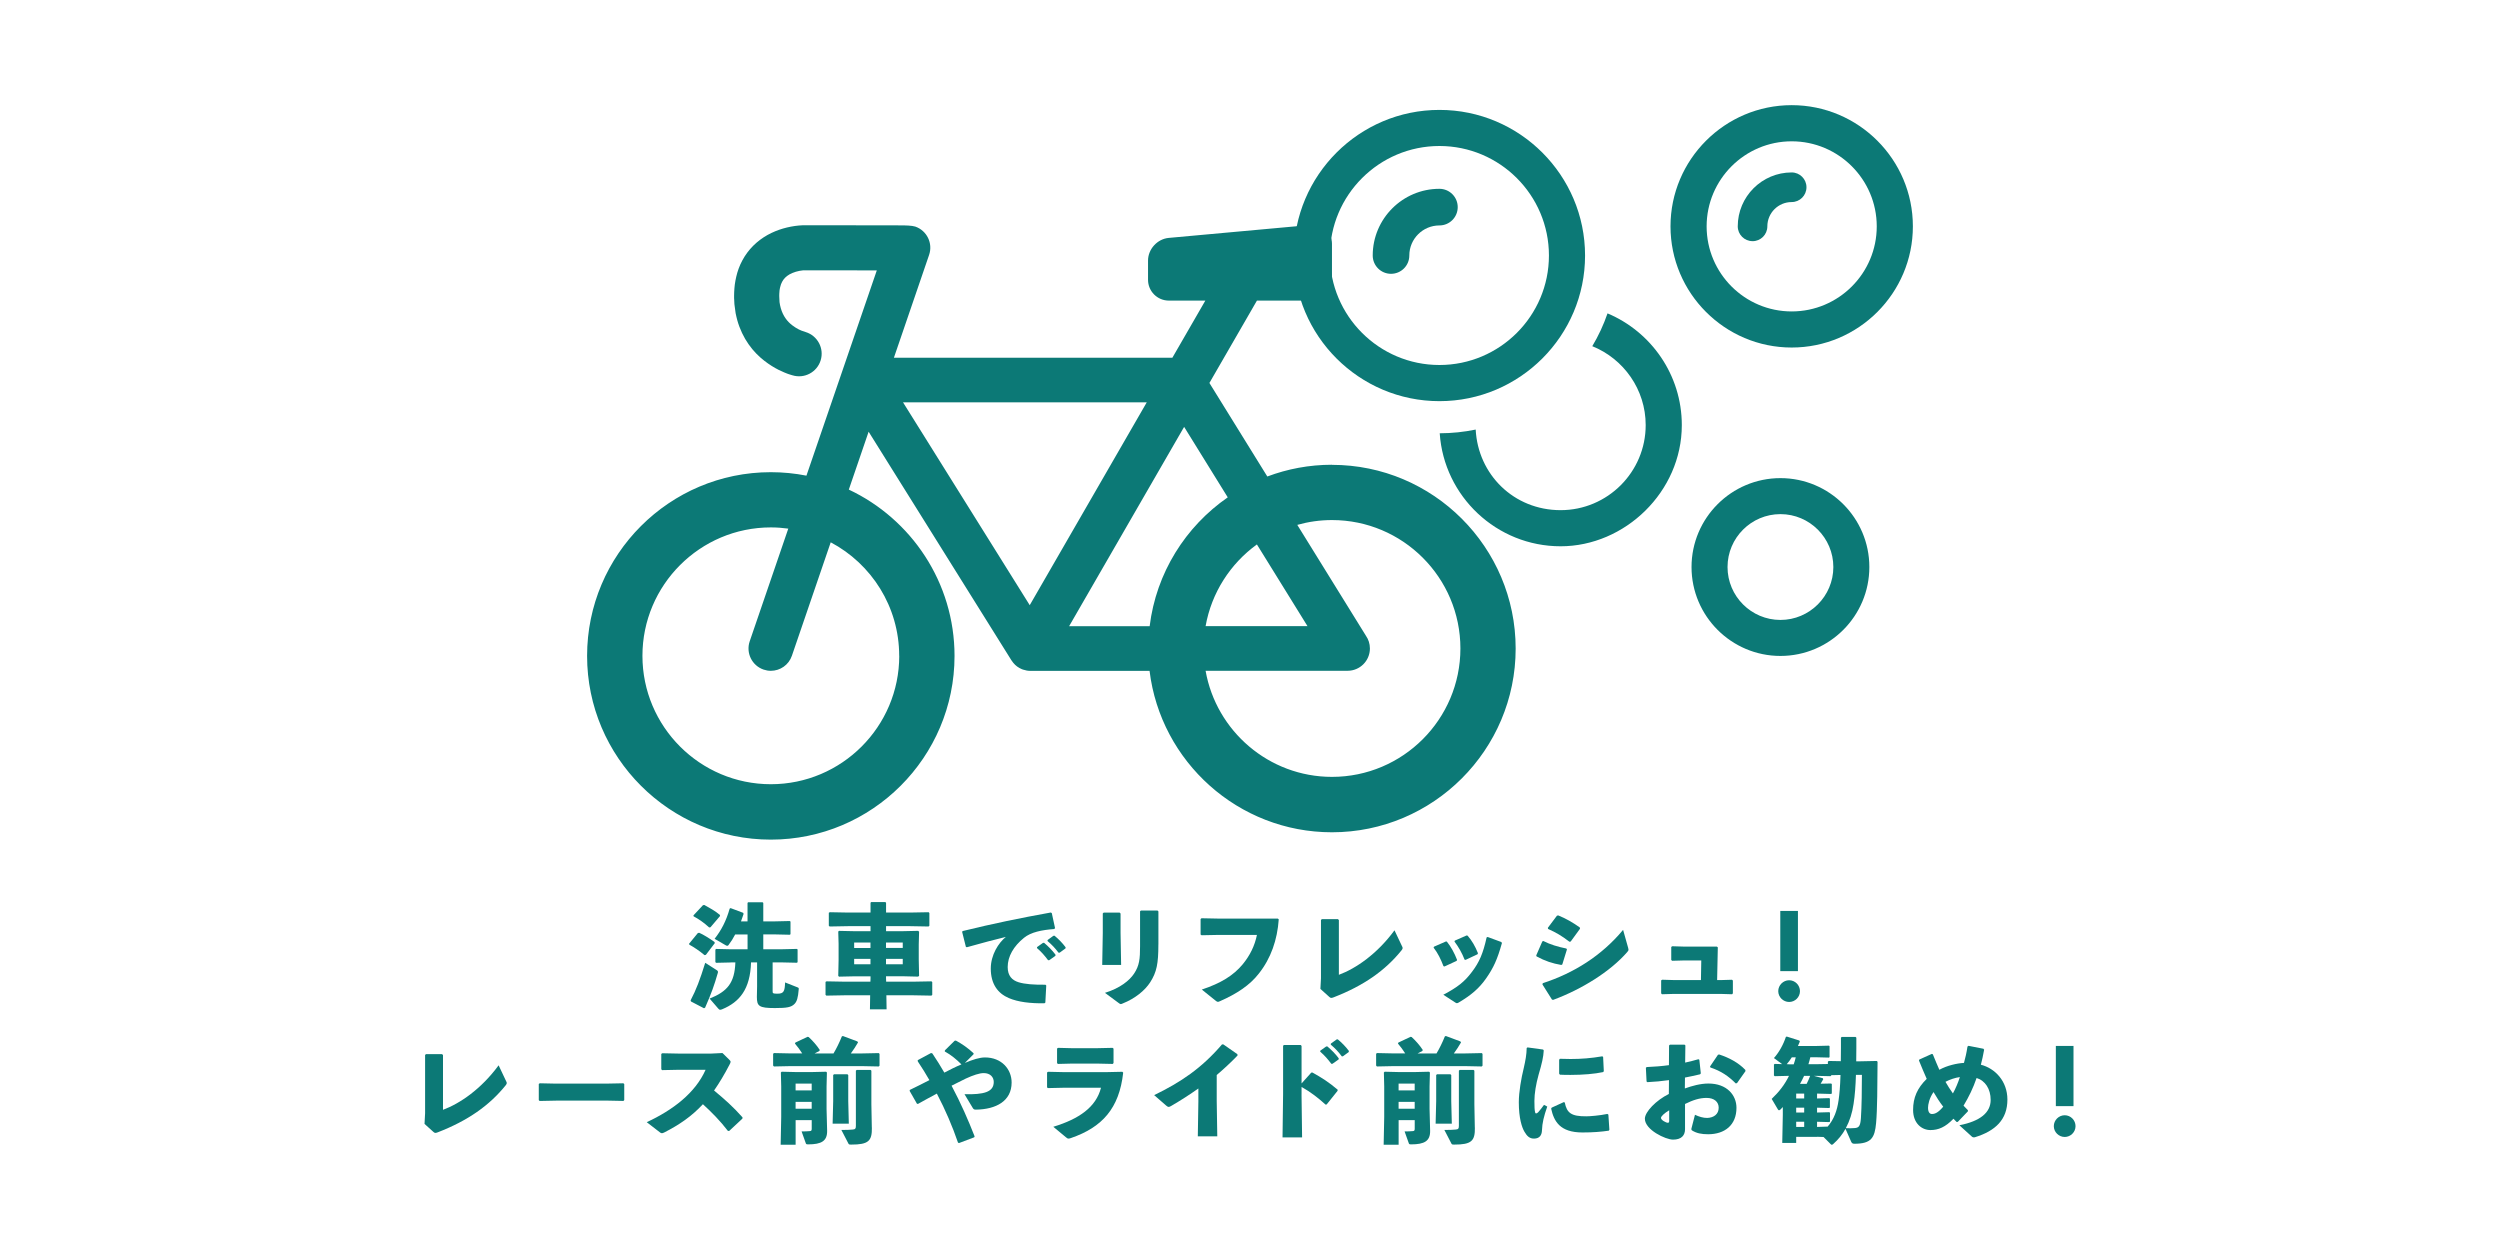 <?xml version="1.0" encoding="UTF-8"?>
<svg id="contents" xmlns="http://www.w3.org/2000/svg" viewBox="0 0 800 400">
  <defs>
    <style>
      .cls-1 {
        fill: #0c7976;
        stroke-width: 0px;
      }
    </style>
  </defs>
  <g>
    <path class="cls-1" d="M225.89,305.54l-.43.11c-1.62-1.37-3.46-2.59-4.86-3.35l-.11-.29,2.81-3.42.43-.11c1.33.58,3.31,1.8,4.9,2.95l.11.36-2.84,3.74ZM220.99,320.12c1.8-3.42,3.02-6.66,4.68-12.02l3.74,2.38c.36.25.4.5.29.86-1.12,3.92-2.09,6.62-4.07,11.12l-.36.18-4.14-2.16-.14-.36ZM227.36,296.72l-.43.07c-1.58-1.48-3.35-2.7-4.97-3.56l-.07-.29,3.06-3.28.43-.07c1.51.83,3.49,1.91,4.97,3.17l.07.36-3.06,3.6ZM233.88,307.99l-4.71.11-.25-.22v-4l.22-.22,4.75.11h5.33v-4.75h-3.96c-.61,1.19-1.33,2.34-2.12,3.38-.11.18-.25.25-.4.25s-.32-.04-.54-.18l-3.53-2.05c2.12-2.7,3.71-5.69,4.82-9.65l.29-.18,4.03,1.51.14.36c-.25.79-.54,1.58-.83,2.38h2.09v-5.9l.18-.22h4.64l.22.22v5.9h3.74l4.75-.11.22.18v4.03l-.22.18-4.75-.11h-3.74v4.75h6.01l4.75-.11.22.18v4.07l-.22.18-4.75-.11h-3.02v9.25c0,.65.07.76,1.58.76,2.05,0,2.3-.86,2.41-3.6l4,1.58c.36.14.4.25.36.61-.22,2.74-.58,3.92-1.37,4.71-1.04,1.04-2.41,1.3-6.26,1.3-5.08,0-5.76-.61-5.76-3.56l.07-3.35v-7.7h-1.94c-.25,8.57-3.67,12.67-9.18,14.97-.32.14-.54.18-.68.18-.29,0-.43-.14-.65-.4l-2.74-3.17c5.69-2.3,7.99-5,8.24-11.59h-1.44Z"/>
    <path class="cls-1" d="M288.85,297.98l4.97-.11.29.29-.11,4.03v4.86l.11,5.22-.32.25-4.57-.11h-5.69v.61l.04,1.12h8.53l5.97-.11.25.25v4.07l-.25.25-5.97-.11h-8.46l.07,4.5h-5.33l.07-4.5h-8.06l-5.97.11-.25-.25v-4.14l.32-.18,5.9.11h8.14l.04-1.04v-.68h-5.04l-5.04.11-.25-.25.11-5.04v-5.22l-.11-3.92.25-.22,5.22.11h4.86v-1.62h-7.13l-5.97.11-.25-.25v-4.14l.32-.18,5.9.11h7.13v-3.13l.18-.22h4.57l.22.22v3.13h7.63l5.98-.11.25.25v4.07l-.25.25-5.98-.11h-7.63v1.62h5.33ZM273.33,301.62v1.73h5.22v-1.73h-5.22ZM273.33,306.84v1.73h5.22v-1.73h-5.22ZM283.52,303.34h5.36v-1.73h-5.36v1.73ZM283.52,308.56h5.36v-1.73h-5.36v1.73Z"/>
    <path class="cls-1" d="M309.08,302.98l-1.19-4.75.14-.29c10.04-2.45,18.07-4.1,28.22-5.94l.32.18,1.04,4.79-.25.32c-4,.29-7.49,1.01-9.68,2.81-3.35,2.7-5.22,5.98-5.22,9.36,0,2.77,1.37,4.21,3.49,4.86,1.98.61,4.86.83,8.6.79l.25.25-.29,5.47-.29.22c-4.5.07-8.42-.4-11.38-1.66-3.56-1.51-5.79-4.54-5.79-9.43,0-4.43,2.48-8.24,4.82-10.15-3.53.86-7.38,1.87-12.49,3.31l-.32-.14ZM331.87,303.06l1.87-1.33.36-.04c1.33,1.12,2.59,2.38,3.67,3.82l-.04.36-1.98,1.4h-.36c-1.12-1.48-2.12-2.66-3.56-3.89l.04-.32ZM335.25,300.79l1.83-1.33.36-.04c1.33,1.12,2.48,2.27,3.56,3.71l-.04.36-1.87,1.37h-.36c-1.12-1.48-2.09-2.52-3.53-3.74l.04-.32Z"/>
    <path class="cls-1" d="M358.58,298.52l.18,10.26h-6.05l.18-10.19v-6.3l.29-.25h5.11l.29.29v6.19ZM370.68,302.23c0,6.16-.54,8.82-2.59,12.06-1.73,2.7-4.9,5.25-8.78,6.8-.32.14-.5.22-.68.22s-.36-.14-.72-.4l-4.32-3.2c4.86-1.51,7.85-3.96,9.29-6.12,1.73-2.59,1.94-4.75,1.94-8.82v-11.16l.29-.25h5.29l.29.29v10.58Z"/>
    <path class="cls-1" d="M384.47,293.84l5.47.11h18.97l.29.25c-.47,6.55-2.48,12.45-6.41,17.39-2.84,3.64-6.91,6.37-12.38,8.78-.32.14-.5.22-.68.22-.22,0-.4-.11-.76-.4l-4.39-3.53c6.16-2.05,10.15-4.54,13.1-8.1,2.3-2.81,3.82-5.87,4.54-9.39h-12.2l-5.51.11-.32-.22v-4.97l.29-.25Z"/>
    <path class="cls-1" d="M428.42,311.95c5.51-2.05,12.27-6.7,17.82-14.25l2.38,5.04c.14.25.22.43.22.61,0,.22-.07.4-.29.68-5.29,6.59-12.24,11.41-21.81,15.12-.36.14-.58.18-.76.18-.22,0-.36-.11-.61-.32l-2.84-2.56.18-3.42v-18.65l.29-.25h5.15l.29.29v17.53Z"/>
    <path class="cls-1" d="M462.98,301.29c1.33,1.66,2.45,3.71,3.28,5.87l-.14.32-3.89,1.8-.32-.11c-.83-2.16-1.76-4.14-3.17-5.94l.14-.29,3.78-1.66h.32ZM480.62,301.76c-1.48,5.33-2.74,7.96-5,11.23-2.34,3.38-5,5.54-8.82,7.81-.25.14-.43.22-.58.22-.18,0-.32-.07-.54-.22l-3.82-2.48c4.64-2.45,6.8-4.18,9.18-7.34,2.34-3.09,3.53-5.83,4.68-11.01l.32-.14,4.39,1.62.18.32ZM469.64,299.42c1.33,1.51,2.45,3.42,3.31,5.62l-.14.32-3.82,1.8-.32-.07c-.86-2.2-1.94-4.07-3.24-5.8l.11-.29,3.78-1.66.32.07Z"/>
    <path class="cls-1" d="M491.6,305.72l1.94-4.46.32-.14c2.2,1.12,4.68,1.87,7.38,2.41l.18.29-1.48,4.79-.32.18c-2.88-.5-5.18-1.26-7.92-2.74l-.11-.32ZM521.01,303.31c.07.25.11.43.11.58,0,.25-.11.43-.4.76-5.43,6.26-14.58,11.92-23.68,15.3l-.4-.07-3.06-4.86.11-.4c9.86-3.2,18.79-8.75,25.7-17.06l1.62,5.76ZM495.31,296.9l2.92-3.89.43-.07c2.38.97,4.57,2.2,6.88,3.85l.07.4-2.99,4.1-.4.07c-2.52-1.94-4.28-2.95-6.84-4.1l-.07-.36Z"/>
    <path class="cls-1" d="M544.41,307.34h-5.29l-4.07.11-.25-.29v-4.14l.32-.22,3.71.11h10.58l.29.25-.22,10.47h1.04l3.71-.11.29.25v4.1l-.25.29-3.74-.11h-14.79l-3.92.11-.25-.29v-4.14l.32-.22,3.74.11h8.67l.11-6.3Z"/>
    <path class="cls-1" d="M575.99,317.17c0,1.91-1.58,3.46-3.46,3.46s-3.49-1.55-3.49-3.46,1.58-3.49,3.49-3.49,3.46,1.58,3.46,3.49ZM575.34,310.76h-5.65v-19.26h5.65v19.26Z"/>
    <path class="cls-1" d="M141.74,355.15c5.51-2.05,12.27-6.7,17.82-14.25l2.38,5.04c.14.25.22.43.22.61,0,.22-.07.4-.29.68-5.29,6.59-12.24,11.41-21.81,15.12-.36.14-.58.18-.76.18-.22,0-.36-.11-.61-.32l-2.84-2.56.18-3.42v-18.65l.29-.25h5.15l.29.29v17.53Z"/>
    <path class="cls-1" d="M194.11,352.2h-16.09l-5.36.11-.25-.29v-5.15l.32-.22,5.15.11h16.05l5.54-.11.29.25v5.11l-.25.29-5.4-.11Z"/>
    <path class="cls-1" d="M232.92,361.88c-2.38-3.13-5.29-6.08-7.99-8.53-3.64,3.92-7.59,6.59-12.35,9.03-.36.18-.61.25-.79.25-.22,0-.36-.11-.58-.25l-4.25-3.28c8.28-3.85,15.51-9.29,18.83-16.77h-8.57l-5.36.11-.25-.29v-4.89l.32-.22,5.4.11h10.19l3.67-.18,2.2,2.16c.25.25.4.43.4.65s-.11.47-.32.86c-1.66,3.2-3.31,5.94-4.97,8.32,3.42,2.84,6.12,5.22,9.11,8.6l-.04.4-4.25,3.96-.4-.04Z"/>
    <path class="cls-1" d="M256.72,337.11c-.72-1.12-1.55-2.27-2.34-3.17l.14-.32,3.89-1.84.36.07c1.22,1.12,2.56,2.59,3.56,4.14l-.14.32-1.51.79h6.05c1.01-1.73,1.84-3.42,2.66-5.44l.32-.14,4.64,1.73.22.32c-.68,1.19-1.48,2.41-2.3,3.53h3.67l5.26-.11.25.25v3.78l-.25.25-5.26-.11h-23.07l-5.22.11-.25-.29v-3.78l.29-.22,5.18.11h3.85ZM254.6,358.46v7.85h-4.79l.18-8.89v-9.72l-.11-4.5.25-.25,4.54.11h5.15l4.54-.11.25.25-.11,4.5v7.16l.18,6.95c.07,3.31-1.8,4.39-6.08,4.39-.54,0-.65-.07-.76-.4l-1.33-3.74c.97,0,1.94-.04,2.66-.11.43-.04.58-.18.58-.76v-2.74h-5.15ZM259.74,346.76h-5.15v2.16h5.15v-2.16ZM259.74,352.59h-5.15v2.2h5.15v-2.2ZM271.44,344.02v8.35l.18,7.2h-5.18l.18-7.2v-8.35l.25-.25h4.32l.25.25ZM279,360.83c.07,4.28-1.08,5.44-6.62,5.44-.72,0-.76-.07-.94-.43l-2.2-4.25c1.69,0,3.06-.07,3.67-.14.76-.07.97-.29.97-1.15v-17.67l.25-.25h4.46l.25.25v10.73l.14,7.49Z"/>
    <path class="cls-1" d="M298.34,337.08c1.37,2.02,2.63,4.07,3.85,6.16,1.8-.94,3.6-1.87,5.47-2.63-1.55-1.58-3.35-3.06-5.33-4.14l.04-.36,3.1-3.06.4-.07c2.12,1.15,3.85,2.38,5.69,4.07l-.04.32-2.77,2.77c2.56-1.08,4.75-1.76,6.44-1.76,5.33,0,8.53,3.78,8.53,8.03,0,5.97-5.04,8.57-11.34,8.67-.58,0-.79-.04-1.08-.5l-2.66-4.43c6.12.14,9.36-.65,9.36-3.92,0-1.55-1.12-2.84-3.2-2.84-1.37,0-3.35.65-5.76,1.76-1.37.65-2.92,1.44-4.54,2.27,2.95,5.54,5.36,11.05,7.38,16.23l-.14.29-4.86,1.84-.32-.14c-1.76-5.15-4.03-10.47-6.77-15.69-2.05,1.04-4.03,2.23-6.05,3.31l-.32-.07-2.34-4.1.07-.32c2.05-.97,4.21-2.09,6.26-3.13-1.15-2.02-2.41-4.03-3.71-5.98l-.04-.4,4.28-2.3.4.14Z"/>
    <path class="cls-1" d="M335.06,347.91v-4.72l.32-.22,4.93.11h13.82l5.04-.11.25.29c-1.26,11.41-6.7,17.46-16.7,20.91-.32.11-.58.18-.76.18-.29,0-.5-.11-.83-.4l-4.07-3.38c8.28-2.52,13.68-6.3,15.26-12.49h-12.06l-4.97.11-.25-.29ZM351.22,340.35h-8.32l-4.39.11-.25-.29v-4.64l.32-.22,4.36.11h8.13l4.97-.11.29.25v4.61l-.25.29-4.86-.11Z"/>
    <path class="cls-1" d="M383.48,348.31c-2.74,1.94-5.58,3.78-8.75,5.62-.72.4-.9.4-1.55-.14l-3.85-3.35c8.46-4.1,15.15-8.57,21.71-16.23h.43l4.5,3.13.04.43c-2.3,2.38-4.54,4.43-6.66,6.23v8.32l.18,11.3h-6.23l.18-11.2v-4.1Z"/>
    <path class="cls-1" d="M416.49,350.22l.18,13.75h-6.26l.18-13.82v-15.51l.29-.25h5.33l.29.29v12.02l3.1-3.46.36-.04c2.99,1.66,5.22,3.06,8.1,5.51l-.04.36-3.49,4.36-.36.04c-2.41-2.2-4.79-4.03-7.67-5.65v2.41ZM422.5,336.21l1.87-1.33.36-.04c1.33,1.12,2.59,2.38,3.67,3.82l-.04.36-1.98,1.4h-.36c-1.12-1.48-2.12-2.66-3.56-3.89l.04-.32ZM425.88,333.95l1.84-1.33.36-.04c1.33,1.12,2.48,2.27,3.56,3.71l-.04.36-1.87,1.37h-.36c-1.12-1.48-2.09-2.52-3.53-3.74l.04-.32Z"/>
    <path class="cls-1" d="M449.68,337.11c-.72-1.12-1.55-2.27-2.34-3.17l.14-.32,3.89-1.84.36.07c1.22,1.12,2.56,2.59,3.56,4.14l-.14.32-1.51.79h6.05c1.01-1.73,1.84-3.42,2.66-5.44l.32-.14,4.64,1.73.22.32c-.68,1.19-1.48,2.41-2.3,3.53h3.67l5.26-.11.25.25v3.78l-.25.25-5.26-.11h-23.07l-5.22.11-.25-.29v-3.78l.29-.22,5.18.11h3.85ZM447.56,358.46v7.85h-4.79l.18-8.89v-9.72l-.11-4.5.25-.25,4.54.11h5.15l4.54-.11.25.25-.11,4.5v7.16l.18,6.95c.07,3.31-1.8,4.39-6.08,4.39-.54,0-.65-.07-.76-.4l-1.33-3.74c.97,0,1.94-.04,2.66-.11.43-.04.58-.18.58-.76v-2.74h-5.15ZM452.7,346.76h-5.15v2.16h5.15v-2.16ZM452.7,352.59h-5.15v2.2h5.15v-2.2ZM464.4,344.02v8.35l.18,7.2h-5.18l.18-7.2v-8.35l.25-.25h4.32l.25.25ZM471.96,360.83c.07,4.28-1.08,5.44-6.62,5.44-.72,0-.76-.07-.94-.43l-2.2-4.25c1.69,0,3.06-.07,3.67-.14.76-.07.97-.29.97-1.15v-17.67l.25-.25h4.46l.25.25v10.73l.14,7.49Z"/>
    <path class="cls-1" d="M488.81,335.17l4.97.68.22.29c-.11,2.09-.58,4.14-1.66,7.81-.83,2.99-1.33,5.98-1.33,8.35,0,1.91.04,2.84.22,3.64.11.47.47.5,1.01-.04.58-.65,1.33-1.62,1.84-2.34l1.04.54c-1.08,3.06-1.62,5.33-1.69,7.59-.04,1.62-.83,2.63-2.48,2.66-1.44.04-2.3-.76-3.13-2.2-.79-1.33-1.8-4.25-1.8-9.43,0-3.24.76-7.63,1.58-10.94.54-2.38.9-4.28.94-6.41l.29-.22ZM514.84,361.81c-2.45.36-5.04.58-8.46.58-7.24,0-9.14-3.63-10.01-7.63l.18-.32,3.85-1.76.32.11c.68,3.38,2.09,4.46,6.91,4.43,1.19,0,4.25-.25,6.73-.76l.32.22.32,4.82-.18.32ZM499.14,338.81c1.19.04,2.34.07,3.46.07,3.42,0,6.55-.25,10.15-.86l.25.22.22,4.54-.22.29c-2.7.58-6.48.9-10.4.9-1.15,0-2.27,0-3.42-.07l-.25-.32v-4.46l.22-.29Z"/>
    <path class="cls-1" d="M534.06,345.64c-2.27.32-4.54.54-6.91.65l-.25-.22-.22-4.36.25-.25c2.48-.11,4.86-.29,7.13-.61l.04-6.3.29-.25h4.68l.25.22-.07,5.51c1.51-.32,2.84-.68,4.25-1.08l.29.18.47,4.36-.25.29c-1.62.36-3.24.76-4.82,1.04l-.04,3.49c2.27-.83,5-1.58,7.56-1.58,5.9,0,8.96,3.71,8.96,7.77,0,5.51-3.74,8.46-9.07,8.46-2.12,0-3.71-.32-5.15-1.22-.22-.14-.25-.43-.18-.65l1.12-4.36c1.22.58,2.66,1.04,3.92,1.01,2.09-.07,3.67-1.19,3.67-3.28,0-1.83-1.4-3.13-3.89-3.13-2.23,0-4.32.68-6.88,1.94v8.06c0,1.98-1.12,3.35-3.85,3.35-2.34,0-9-3.13-9-6.69,0-2.2,3.6-5.9,7.67-7.92l.04-4.43ZM534.14,355.29c-1.58.94-2.63,1.94-2.63,2.45,0,.68,1.62,1.55,2.2,1.55.32,0,.43-.18.43-.68v-3.31ZM547.2,341.29l2.56-3.78.4-.07c3.1,1.01,6.12,2.59,8.35,4.93l.04.4-2.7,3.82-.4.11c-2.34-2.34-4.68-3.96-8.13-5.11l-.11-.29Z"/>
    <path class="cls-1" d="M581.44,363.79h-6.66v1.94h-4.46l.18-9v-2.48c-.22.25-.47.5-.68.72-.22.22-.4.32-.54.32s-.25-.11-.36-.29l-1.98-3.35c2.41-2.3,4.21-4.64,5.54-7.38l-4.57.11-.25-.22v-3.49l.22-.22,2.41.07-2.63-1.94c1.62-1.83,2.99-4.25,3.82-6.77l.29-.11,4,1.26.18.32c-.22.5-.43.97-.61,1.44h5.69l4.25-.11.18.18v3.46l-.18.18-4.25-.11h-1.73c-.18.76-.36,1.48-.61,2.23h2.34l3.89-.07v-.72l.25-.25,3.89.07c.04-1.26.04-2.66.04-4.21v-3.31l.25-.25h4.43l.25.25v3.35c0,1.44,0,2.84-.04,4.21h1.22l5.36-.11.25.25c-.07,7.99-.07,15.19-.47,19.62-.43,4.68-1.48,6.62-6.95,6.62-.61,0-.83-.22-1.04-.68l-1.8-4.1c-1.01,1.84-2.3,3.42-3.92,4.86-.22.18-.32.25-.47.25s-.25-.11-.43-.29l-2.2-2.2-2.09-.07ZM573.38,338.34c-.47.76-1.01,1.51-1.62,2.2l.86.04h1.37c.25-.72.47-1.48.65-2.23h-1.26ZM577.34,351.51v-1.55h-2.56v1.55h2.56ZM577.34,356.01v-1.55h-2.56v1.55h2.56ZM577.34,360.62v-1.66h-2.56v1.66h2.56ZM578.13,346.83c.43-.83.79-1.69,1.12-2.56h-1.94c-.4.86-.83,1.73-1.3,2.56h2.12ZM584.86,360.51c1.98-2.3,3.02-5.08,3.49-8.46.29-2.05.5-4.39.61-8.06l-2.99.07v.14l-.22.18-4.75-.11h-.58l2.88.76.14.32c-.25.47-.54.97-.83,1.44l3.35-.07.22.18v2.99l-.22.18-4.03-.11h-.47v1.55l3.89-.11.22.18v2.81l-.22.18-3.89-.11v1.55l3.92-.11.22.18v2.81l-.22.18-3.92-.11v1.66l3.38-.11ZM593.9,343.95c-.11,3.46-.32,6.52-.76,9.32-.43,2.92-1.26,5.47-2.48,7.74,1.04.07,1.98.04,2.99-.04,1.12-.14,1.66-.54,1.84-3.13.25-3.71.32-9.21.32-13.89h-1.91Z"/>
    <path class="cls-1" d="M626.12,359.03c-.36-.32-.68-.72-1.01-1.04-2.59,2.7-4.82,3.63-7.38,3.63-2.7,0-5.54-2.09-5.54-6.44,0-3.92,1.33-6.98,4.36-9.94-.83-1.83-1.62-3.78-2.48-5.87l.11-.32,4-1.8.32.11c.76,1.8,1.4,3.49,2.09,4.97,2.45-1.37,5.69-2.09,7.88-2.2.4-1.44.83-3.24,1.12-5.22l.32-.25,4.79.94.22.32c-.25,1.51-.72,3.56-1.04,4.79,4.5,1.15,8.49,5.22,8.49,11.16,0,6.41-3.85,10.04-10.44,12.06-.5.07-.68,0-.97-.25l-3.96-3.6c6.69-1.3,10.01-4.07,10.01-8.1,0-3.53-1.76-6.19-4.5-7.02-1.15,3.31-2.45,5.98-4.18,8.86.43.43.9.94,1.4,1.44v.36l-3.24,3.38-.36.04ZM616.97,354.46c0,1.51.58,2.02,1.26,2.02,1.01,0,2.05-.5,3.6-2.34-1.15-1.48-2.16-3.06-3.1-4.68-1.37,1.94-1.76,4.03-1.76,5ZM627.16,344.67c-1.48.18-3.2.76-4.61,1.51.65,1.19,1.58,2.59,2.38,3.71.83-1.44,1.73-3.64,2.23-5.22Z"/>
    <path class="cls-1" d="M664.17,360.37c0,1.91-1.58,3.46-3.46,3.46s-3.49-1.55-3.49-3.46,1.58-3.49,3.49-3.49,3.46,1.58,3.46,3.49ZM663.52,353.96h-5.65v-19.26h5.65v19.26Z"/>
  </g>
  <g>
    <g>
      <path class="cls-1" d="M569.74,153c-15.68,0-28.45,12.76-28.45,28.45s12.76,28.45,28.45,28.45,28.45-12.76,28.45-28.45-12.76-28.45-28.45-28.45ZM569.74,198.38c-9.34,0-16.93-7.6-16.93-16.93s7.59-16.93,16.93-16.93,16.93,7.6,16.93,16.93-7.6,16.93-16.93,16.93Z"/>
      <g>
        <path class="cls-1" d="M573.34,111.21c-21.38,0-38.78-17.4-38.78-38.78s17.4-38.78,38.78-38.78,38.78,17.4,38.78,38.78-17.4,38.78-38.78,38.78ZM573.34,45.22c-15.01,0-27.22,12.21-27.22,27.22s12.21,27.22,27.22,27.22,27.22-12.21,27.22-27.22-12.21-27.22-27.22-27.22Z"/>
        <path class="cls-1" d="M560.82,77.17c-2.62,0-4.74-2.12-4.74-4.74,0-9.51,7.74-17.25,17.25-17.25,2.62,0,4.74,2.12,4.74,4.74s-2.12,4.74-4.74,4.74c-4.29,0-7.78,3.49-7.78,7.78,0,2.62-2.12,4.74-4.74,4.74Z"/>
      </g>
      <path class="cls-1" d="M514.41,100.28c-1.27,3.69-2.91,7.2-4.88,10.5,10,4.03,17.09,13.83,17.09,25.25,0,15.01-12.21,27.22-27.22,27.22s-26.44-11.44-27.18-25.79c-3.72.77-7.57,1.18-11.51,1.19,1.35,20.17,18.19,36.16,38.69,36.16s38.78-17.4,38.78-38.78c0-16.06-9.82-29.88-23.77-35.75Z"/>
      <g>
        <path class="cls-1" d="M445.13,87.62c-3.24,0-5.86-2.62-5.86-5.86,0-11.77,9.57-21.34,21.34-21.34,3.24,0,5.86,2.62,5.86,5.86s-2.62,5.86-5.86,5.86c-5.31,0-9.63,4.32-9.63,9.62,0,3.24-2.62,5.86-5.86,5.86Z"/>
        <path class="cls-1" d="M460.62,128.37c-25.7,0-46.6-20.91-46.6-46.6s20.91-46.6,46.6-46.6,46.6,20.91,46.6,46.6-20.91,46.6-46.6,46.6ZM460.62,46.72c-19.32,0-35.04,15.72-35.04,35.04s15.72,35.04,35.04,35.04,35.04-15.72,35.04-35.04-15.72-35.04-35.04-35.04Z"/>
      </g>
    </g>
    <path class="cls-1" d="M426.24,148.72c-7.28,0-14.25,1.33-20.7,3.76l-18.53-29.93,15.21-26.36h17.37c3.65,0,6.64-2.99,6.64-6.64v-11.54c0-3.65-2.98-6.37-6.62-6.04l-45.62,4.16c-3.64.33-6.62,3.59-6.62,7.25v6.17c0,3.65,2.99,6.64,6.64,6.64h11.7l-10.55,18.28h-89.11l11.26-32.9c1.28-3.73-.71-7.79-4.44-9.07-1.01-.34-3.52-.38-3.77-.38,0,0-5.04,0-12.61-.02-3.78,0-8.19-.01-12.92-.02-1.18,0-2.38,0-3.6,0-.61,0-1.22,0-1.84,0-.34,0-.5,0-1.18,0-.48.02-.92.05-1.35.09-1.71.16-3.36.48-5.03.96-1.66.49-3.34,1.16-4.96,2.06-1.62.91-3.2,2.07-4.59,3.46-1.39,1.39-2.58,3-3.48,4.7-.92,1.7-1.54,3.46-1.93,5.16-.23.86-.33,1.69-.47,2.52-.08.81-.19,1.64-.2,2.41-.01.39-.02.78-.03,1.17v.04s0,.38,0,.38v.05s0,.11,0,.11v.22s.03.44.03.44c.01.29.03.58.04.87l.02.43c0,.08,0,.12.02.24l.04.32c.1.85.21,1.68.34,2.51.15.79.34,1.49.52,2.22.8,2.88,2.09,5.55,3.64,7.74,1.54,2.21,3.31,3.93,4.98,5.23,1.67,1.31,3.24,2.24,4.57,2.92.67.33,1.28.61,1.83.84.27.12.53.22.77.31.12.04.23.09.34.13.05.02.11.04.16.06.16.05.31.1.46.15.56.18.87.27.87.27h.02c3.82,1.18,7.87-.96,9.05-4.78,1.18-3.82-.97-7.87-4.79-9.05,0,0-1.23-.4-1.35-.46-.25-.1-.53-.23-.85-.38-1.25-.65-3.01-1.76-4.25-3.56-.63-.9-1.15-1.96-1.52-3.25-.07-.32-.19-.68-.24-.98-.03-.28-.08-.55-.14-.83l-.02-.1s0-.13-.01-.19l-.02-.43c-.01-.29-.03-.58-.04-.87l-.02-.44v-.14s.01-.54.01-.54c0-.41.07-.77.08-1.15.07-.35.1-.73.2-1.04.15-.67.36-1.24.63-1.73.53-.98,1.23-1.71,2.38-2.38.58-.32,1.26-.6,2-.83.74-.22,1.56-.38,2.32-.45.19-.02,22.35.02,23.6.01l-22.52,65.69c-3.69-.73-7.5-1.11-11.4-1.11-32.42,0-58.79,26.37-58.79,58.79s26.37,58.79,58.79,58.79,58.79-26.37,58.79-58.79c0-23.5-13.86-43.82-33.83-53.22l6.34-18.52,45.67,73.11s.02.03.03.04v.02s.03.02.04.03c.14.22.29.43.46.64.04.05.09.11.13.16.14.16.29.32.44.48.05.05.1.1.15.15.18.17.37.33.57.48.02.02.04.04.07.05.2.15.41.29.64.41.02.01.04.02.05.03.17.1.35.18.52.26.11.05.21.11.32.15.14.05.28.09.42.14.74.25,1.49.38,2.25.38,0,0,.01,0,.02,0h38.12c3.53,29.06,28.36,51.65,58.36,51.65,32.42,0,58.79-26.37,58.79-58.79s-26.37-58.79-58.79-58.79ZM287.76,209.86c0,22.66-18.43,41.09-41.09,41.09s-41.09-18.43-41.09-41.09,18.43-41.09,41.09-41.09c1.9,0,3.76.14,5.58.39l-12.34,36.04c-1.28,3.73.71,7.79,4.44,9.07.77.26,1.55.39,2.31.39,2.97,0,5.74-1.86,6.75-4.83l12.42-36.29c13.02,6.9,21.91,20.59,21.91,36.32ZM402.21,174.22l16.19,26.15h-32.61c1.89-10.72,7.94-20.01,16.42-26.15ZM329.51,193.65l-40.54-64.9h77.99l-37.44,64.9ZM367.89,200.38h-25.77l36.8-63.78,13.96,22.55c-13.5,9.34-22.91,24.17-24.99,41.24ZM426.24,248.6c-20.22,0-37.06-14.69-40.45-33.95h45.44c3.94,0,7.14-3.2,7.14-7.14,0-1.52-.47-2.92-1.28-4.08l-21.96-35.47c3.54-1,7.26-1.54,11.11-1.54,22.66,0,41.09,18.43,41.09,41.09s-18.43,41.09-41.09,41.09Z"/>
  </g>
</svg>